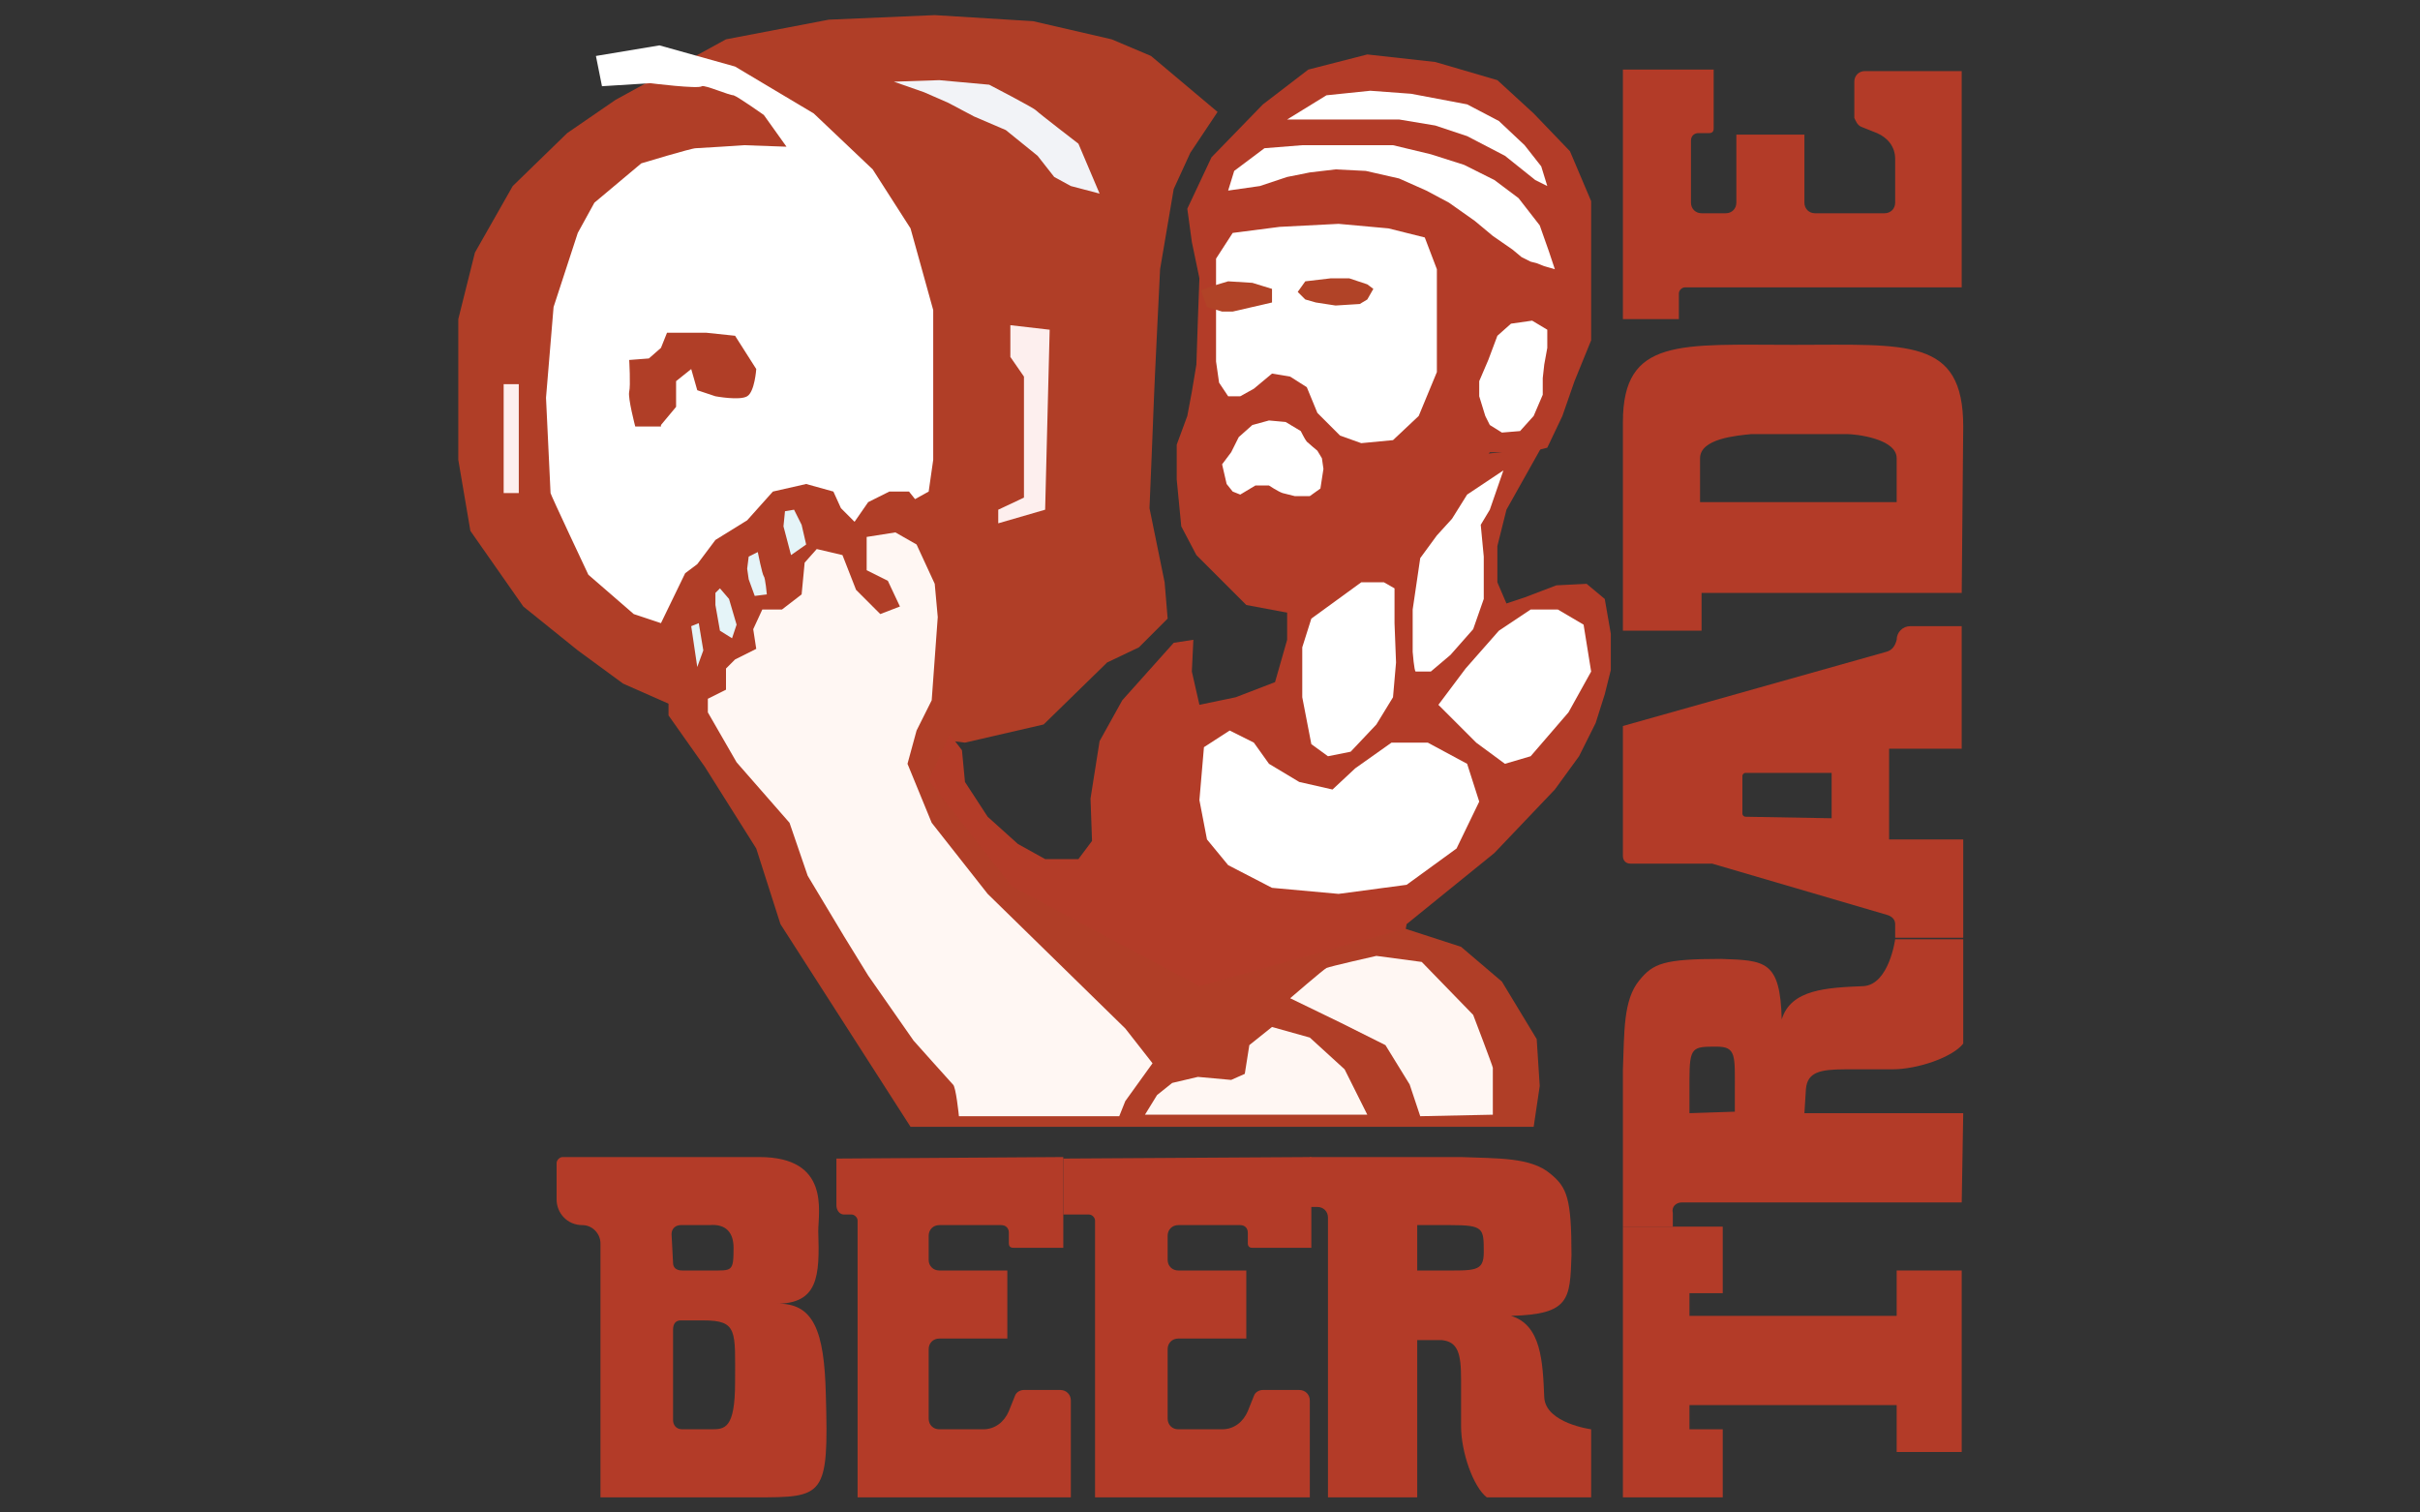 <?xml version="1.0" encoding="utf-8"?>
<!-- Generator: Adobe Illustrator 24.0.1, SVG Export Plug-In . SVG Version: 6.00 Build 0)  -->
<svg version="1.1" id="Layer_1" xmlns="http://www.w3.org/2000/svg" xmlns:xlink="http://www.w3.org/1999/xlink" x="0px" y="0px"
	 viewBox="0 0 160 100" style="enable-background:new 0 0 160 100;" xml:space="preserve">
<rect x="0" y="0" width="160" height="100" fill="#333333" stroke="none"/>
<style type="text/css">
	.st0{fill:#B33C28;}
	.st1{fill:#B03E27;}
	.st2{fill:#FFFFFF;}
	.st3{fill:#B14327;}
	.st4{fill:#FFF7F3;}
	.st5{fill:#E5F4F8;}
	.st6{fill:#F2F3F7;}
	.st7{fill:#FDEFEE;}
	.st8{fill:#B33B28;}
</style>
<g>
	<polygon class="st0" points="105.2,18.4 105.2,13.3 103.8,10 101.4,7.5 99,5.3 94.9,4.1 90.4,3.6 86.5,4.6 83.5,6.9 80.1,10.4 
		78.5,13.8 78.8,16 79.3,18.4 79.2,21.1 79.1,24.1 78.8,25.9 78.5,27.5 77.8,29.4 77.8,31.7 78.1,34.8 79.1,36.7 80.9,38.5 82.4,40 
		85.6,40.6 87.2,39.5 89.2,39.1 90.5,38.5 91.7,37.5 93,36.7 94.8,34.8 96.1,33.5 97.3,31.5 98.5,29.9 99.3,29.9 100.7,30 
		102.3,29.6 103.3,27.5 104.1,25.2 105.2,22.5 105.2,19.9 	"/>
	<g>
		<path class="st1" d="M63.8,49.1l5.2-1.2l4.2-4.1l2.1-1l1.9-1.9L77,38.5l-1-4.9c0,0,0.3-7.2,0.3-7.4c0-0.3,0.4-8.4,0.4-8.4l0.9-5.3
			l1.1-2.4l1.8-2.7l-4.4-3.7l-2.6-1.1l-5.2-1.2L61.8,1l-7,0.3L48,2.6l-7.3,4l-3.2,2.2l-3.6,3.5l-2.5,4.4l-1.1,4.4v9.3l0.8,4.7l3.5,5
			l3.6,2.9l3,2.2l3.4,1.5L63.8,49.1z"/>
		<polygon class="st2" points="98.2,27.5 98.5,28.1 99.3,28.6 100.5,28.5 101.4,27.5 102,26.1 102,25 102.1,24.1 102.3,23 
			102.3,21.8 101.3,21.2 99.9,21.4 99,22.2 98.4,23.8 97.8,25.2 97.8,26.2 		"/>
		<polygon class="st2" points="102.8,17.8 102.4,16.6 101.8,14.9 100.4,13.1 98.8,11.9 96.8,10.9 94.6,10.2 92.1,9.6 89.7,9.6 
			87.9,9.6 86.1,9.6 83.6,9.8 81.6,11.3 81.2,12.6 83.3,12.3 85.1,11.7 86.6,11.4 88.3,11.2 90.3,11.3 92.5,11.8 94.3,12.6 
			95.8,13.4 97.5,14.6 98.7,15.6 100,16.5 100.6,17 101.2,17.3 101.6,17.4 102.1,17.6 		"/>
		<polygon class="st2" points="102.3,12.3 101.9,11 100.8,9.6 99.1,8 97,6.9 93.3,6.2 90.6,6 87.7,6.3 85.1,7.9 88.6,7.9 90.5,7.9 
			92.5,7.9 94.9,8.3 97,9 99.5,10.3 101,11.5 101.5,11.9 		"/>
		<path class="st2" d="M81.5,32.5L81.1,32l-0.3-1.3l0.6-0.8l0.5-1l0.9-0.8l1.1-0.3l1.1,0.1l1,0.6c0,0,0.3,0.6,0.4,0.7
			c0.1,0.1,0.7,0.6,0.7,0.6l0.3,0.5l0.1,0.7l-0.2,1.3l-0.7,0.5l-1,0c0,0-0.4-0.1-0.8-0.2c-0.3-0.1-0.9-0.5-0.9-0.5l-0.9,0L82,32.7
			L81.5,32.5z"/>
		<path class="st2" d="M88.6,28.8l1.4,0.5l2.1-0.2l1.7-1.6l1.2-2.9v-3.4v-3.4l-0.8-2.1l-2.4-0.6l-3.3-0.3l-3.9,0.2l-3.1,0.4
			l-1.1,1.7v2.5c0,0.2,0,2.6,0,2.6l0,1.7l0.2,1.4l0.6,0.9l0.8,0l0.9-0.5l1.2-1l1.2,0.2l1.1,0.7l0.7,1.7L88.6,28.8z"/>
		<polygon class="st3" points="89.9,20.1 88.3,20.2 87,20 86.3,19.8 85.8,19.3 86.3,18.6 88,18.4 89.2,18.4 90.4,18.8 90.8,19.1 
			90.4,19.8 		"/>
		<polygon class="st3" points="84.1,20 82.8,20.3 81.5,20.6 80.8,20.6 79.8,20.3 79.4,19.2 80.2,18.9 81.2,18.6 82.8,18.7 
			84.1,19.1 		"/>
		<polygon class="st0" points="101.9,29.6 99.6,33.7 99,36.1 99,38.5 99.6,39.9 100.8,39.5 102.9,38.7 104.9,38.6 106.1,39.6 
			106.5,41.9 106.5,44.3 106.1,45.9 105.5,47.8 104.4,50 102.8,52.2 98.8,56.4 93,61.1 92.7,62.7 91.2,63.8 87.9,64.3 85.5,67.2 
			84.7,69.4 83,71.5 80,71.8 77.1,71.4 75,68.7 72.4,65.2 69.1,61.9 65.3,58.3 62.5,55.3 60.6,52.1 61,49.7 62.6,48.3 63.6,49.6 
			63.8,51.7 65.3,54 67.3,55.8 69.1,56.8 71.3,56.8 72.2,55.6 72.1,52.8 72.7,49 74.2,46.3 77.6,42.5 78.9,42.3 78.8,44.4 
			79.3,46.6 81.7,46.1 84.3,45.1 85.1,42.3 85.1,40.5 88.4,38.3 93.3,35.8 95.9,33 98.3,30 		"/>
		<path class="st2" d="M95,35.4l-1.1,1.5l-0.5,3.4v2.8c0,0,0.1,1.3,0.2,1.3h1l1.3-1.1l1.5-1.7l0.7-2v-2.8l-0.2-2.1l0.6-1l0.9-2.6
			l-2.4,1.6l-1,1.6L95,35.4z"/>
		<polygon class="st2" points="86.7,40.9 86.1,42.8 86.1,46.1 86.7,49.2 87.8,50 89.3,49.7 91,47.9 92.1,46.1 92.3,43.8 92.2,41.2 
			92.2,38.9 91.5,38.5 90,38.5 		"/>
		<polygon class="st2" points="95.1,46.6 96.9,44.2 99.1,41.7 101.2,40.3 103,40.3 104.7,41.3 105.2,44.4 103.7,47.1 101.2,50 
			99.5,50.5 97.6,49.1 		"/>
		<polygon class="st2" points="94.4,49.1 92,49.1 89.6,50.8 88.1,52.2 85.9,51.7 83.9,50.5 82.9,49.1 81.3,48.3 79.6,49.4 
			79.3,52.9 79.8,55.5 81.2,57.2 84.1,58.7 88.5,59.1 93,58.5 96.3,56.1 97.8,53 97,50.5 		"/>
		<path class="st1" d="M92.9,61.4l3.7,1.2l2.7,2.3l2.3,3.8l0.2,3.1l-0.4,2.7H60.2l-8.6-13.4l-1.6-5l-3.4-5.4l-2.4-3.4v-2.9l0.3-2.7
			l0.4-2.8c0,0,0.6-0.7,0.7-0.7s0.7-0.1,0.7-0.1l0.8-0.6l0.8-1.6l2.2-0.4l0.6-1.6l1.2-1.4h1.9l2.8,3.1l1.1-1.3l1.8-0.6l1.9,0.8
			l2.4,4l-0.3,8.5l-2.1,4.6l5.5,7l12.4,6.6L92.9,61.4z"/>
		<path class="st4" d="M98.7,73.7c0,0,0-3,0-3.1c0-0.1-1.3-3.5-1.3-3.5L94,63.6L91,63.2c0,0-3.1,0.7-3.3,0.8c-0.2,0.1-2.4,2-2.4,2
			l3.3,1.6l3,1.5l1.6,2.6l0.7,2.1L98.7,73.7L98.7,73.7z"/>
		<polygon class="st4" points="90.4,73.7 88.9,70.7 86.6,68.6 84.1,67.9 82.6,69.1 82.3,71 81.4,71.4 79.2,71.2 77.5,71.6 
			76.5,72.4 75.7,73.7 		"/>
		<path class="st4" d="M74.4,72.8l1.8-2.5L74.4,68l-9.1-8.9l-3.7-4.7L60,50.5l0.6-2.2l1-2l0.4-5.5l-0.2-2.2L60.6,36l-1.4-0.8
			l-1.9,0.3v2.2l1.4,0.7l0.8,1.7l-1.3,0.5l-1.6-1.6l-0.9-2.3L54,36.3l-0.8,0.9L53,39.3l-1.3,1h-1.3l-0.6,1.3l0.2,1.3l-1.4,0.7
			L48,44.2v1.4l-1.2,0.6v0.9l1.9,3.3l3.5,4l1.2,3.5l2.4,4l1.6,2.6l3,4.3c0,0,2.5,2.8,2.6,2.9c0.2,0.1,0.4,2.1,0.4,2.1H74L74.4,72.8z
			"/>
		<polygon class="st5" points="47.6,41.7 47.3,40 47.3,39.2 47.6,38.9 48.2,39.6 48.7,41.3 48.4,42.2 		"/>
		<path class="st5" d="M49.9,39.4l-0.4-1.1l-0.1-0.7l0.1-0.8l0.6-0.3c0,0,0.3,1.5,0.4,1.6c0.1,0.1,0.2,1.2,0.2,1.2L49.9,39.4z"/>
		<path class="st5" d="M52.3,36.7l-0.5-1.9c0,0,0.1-1,0.1-1c0,0,0.6-0.1,0.6-0.1l0.5,1l0.3,1.3L52.3,36.7z"/>
		<polygon class="st5" points="46.1,44.1 45.7,41.4 46.2,41.2 46.5,43 		"/>
		<path class="st2" d="M43.7,41.2l1.6-3.3l0.8-0.6l1.2-1.6l2.1-1.3l1.7-1.9l2.2-0.5l1.8,0.5l0.5,1.1l0.9,0.9l0.9-1.3l1.4-0.7h1.3
			l0.4,0.5l0.9-0.5l0.3-2.1v-9.9l-1.5-5.4l-2.5-3.9l-3.9-3.7l-5.2-3.1l-5-1.4l-4.2,0.7l0.4,2l3.2-0.2c0,0,3.2,0.4,3.4,0.2
			c0.2-0.1,1.8,0.6,2.1,0.6c0.3,0.1,2,1.3,2,1.3l1.5,2.1l-2.8-0.1c0,0-3,0.2-3.2,0.2c-0.3,0-3.6,1-3.6,1l-3.1,2.6l-1.1,2l-1.6,4.9
			l-0.5,6c0,0,0.3,6.2,0.3,6.3c0,0.1,2.5,5.4,2.5,5.4l3,2.6L43.7,41.2z"/>
		<path class="st1" d="M43.7,28.1l1-1.2v-1.7l1-0.8l0.4,1.4l1.2,0.4c0,0,1.6,0.3,2.1,0c0.5-0.3,0.6-1.8,0.6-1.8l-1.4-2.2l-1.9-0.2
			h-2.6L43.7,23l-0.8,0.7l-1.3,0.1c0,0,0.1,1.7,0,2.1c-0.1,0.4,0.4,2.3,0.4,2.3H43.7z"/>
		<path class="st6" d="M72.7,12.8l-1.4-3.3c0,0-2.6-2-2.8-2.2c-0.2-0.2-3.1-1.7-3.1-1.7l-3.3-0.3l-3,0.1l2,0.7l1.6,0.7l1.7,0.9
			l2.1,0.9l2.1,1.7l1.1,1.4l1.1,0.6L72.7,12.8z"/>
		<polygon class="st7" points="66.8,21.5 69.4,21.8 69.1,33.7 66,34.6 66,33.7 67.7,32.9 67.7,24.9 66.8,23.6 		"/>
		<rect x="33.3" y="25.4" class="st7" width="1" height="7.2"/>
	</g>
	<g>
		<path class="st8" d="M129.7,39.2h-17.2l0,2.5h-5.2l0-13.8c0-5.6,3.8-5.1,11.3-5.1c7.5,0,11.2-0.5,11.2,5.4L129.7,39.2z
			 M125.4,33.2l0-2.9c0-1.3-2.7-1.6-3.3-1.6c-0.6,0-5.7,0-6.3,0c-1,0.1-3.4,0.3-3.4,1.6l0,2.9L125.4,33.2z"/>
		<path class="st8" d="M107.3,48l17.4-4.9c0.4-0.1,0.6-0.4,0.7-0.8l0,0c0-0.5,0.4-0.9,0.9-0.9l3.4,0v8.1l-4.8,0v6l4.9,0V62h-4.5
			l0-0.9c0-0.3-0.2-0.5-0.5-0.6l-11.6-3.4c-0.1,0-0.2,0-0.2,0l-5.2,0c-0.3,0-0.5-0.2-0.5-0.5L107.3,48L107.3,48z M121.1,54.1l0-3
			h-5.7c-0.1,0-0.2,0.1-0.2,0.2v2.5c0,0.1,0.1,0.2,0.2,0.2L121.1,54.1z"/>
		<polygon class="st8" points="107.3,81.1 113.9,81.1 113.9,85.5 111.7,85.5 111.7,87 125.4,87 125.4,84 129.7,84 129.7,96 
			125.4,96 125.4,92.9 111.7,92.9 111.7,94.5 113.9,94.5 113.9,99 107.3,99 		"/>
		<path class="st8" d="M129.7,79.5h-18.5c-0.4,0-0.7,0.3-0.6,0.7v0.9l-3.3,0l0-10.4c0.1-2.4,0-4.6,1.1-5.9c0.9-1.1,1.6-1.4,5.4-1.4
			c2.9,0.1,3.9,0.1,4,4c0.6-2,3-2.1,5.4-2.2c1.7-0.1,2.1-3.1,2.1-3.1h4.5v6.9c-0.7,0.9-3,1.7-4.7,1.7l-1.1,0h-2
			c-1.7,0-2.5,0.2-2.6,1.3l-0.1,1.6h10.5L129.7,79.5L129.7,79.5z M114.7,73.5l0-1.4c0-2.3,0.1-2.9-1.2-2.9c-1.6,0-1.8,0-1.8,2.2
			l0,2.2L114.7,73.5L114.7,73.5z"/>
		<path class="st8" d="M87.8,99V80.5c0-0.4-0.3-0.7-0.7-0.7l-0.5,0l0-3.3l10,0c2.4,0.1,4.6,0,5.9,1.1c1.1,0.9,1.4,1.6,1.4,5.4
			c-0.1,2.9-0.1,3.9-4,4c2,0.6,2.1,3,2.2,5.4c0.1,1.7,3.1,2.1,3.1,2.1V99h-6.9c-0.9-0.7-1.7-3-1.7-4.7l0-1.1v-2
			c0-1.7-0.2-2.5-1.3-2.6l-1.6,0V99L87.8,99L87.8,99z M93.8,84l1.4,0c2.3,0,2.9,0.1,2.9-1.2c0-1.6,0-1.8-2.2-1.8l-2.2,0V84L93.8,84z
			"/>
		<path class="st8" d="M107.3,4.6l6,0l0,3.9c0,0.2-0.1,0.3-0.3,0.3l-0.7,0c-0.3,0-0.5,0.2-0.5,0.5l0,4.1c0,0.4,0.3,0.7,0.7,0.7
			l1.6,0c0.4,0,0.7-0.3,0.7-0.7l0-4.5l4.5,0l0,4.5c0,0.4,0.3,0.7,0.7,0.7h4.6c0.4,0,0.7-0.3,0.7-0.7l0-2.9c0-0.8-0.5-1.4-1.2-1.7
			l-1-0.4c-0.3-0.1-0.4-0.4-0.5-0.6l0-2.4c0-0.4,0.3-0.7,0.7-0.7h6.4v14.3h-18.3c-0.2,0-0.4,0.2-0.4,0.4l0,1.7l-3.7,0L107.3,4.6
			L107.3,4.6z"/>
		<path class="st8" d="M86.7,76.5l0,6l-3.9,0c-0.2,0-0.3-0.1-0.3-0.3l0-0.7c0-0.3-0.2-0.5-0.5-0.5l-4.1,0c-0.4,0-0.7,0.3-0.7,0.7
			l0,1.6c0,0.4,0.3,0.7,0.7,0.7l4.5,0l0,4.5l-4.5,0c-0.4,0-0.7,0.3-0.7,0.7v4.6c0,0.4,0.3,0.7,0.7,0.7l2.9,0c0.8,0,1.4-0.5,1.7-1.2
			l0.4-1c0.1-0.3,0.4-0.4,0.6-0.4l2.4,0c0.4,0,0.7,0.3,0.7,0.7V99H72.4V80.7c0-0.2-0.2-0.4-0.4-0.4l-1.7,0l0-3.7L86.7,76.5
			L86.7,76.5z"/>
		<path class="st8" d="M70.3,76.5l0,6l-3.3,0c-0.2,0-0.3-0.1-0.3-0.3l0-0.7c0-0.3-0.2-0.5-0.5-0.5l-4.1,0c-0.4,0-0.7,0.3-0.7,0.7
			l0,1.6c0,0.4,0.3,0.7,0.7,0.7l4.5,0l0,4.5l-4.5,0c-0.4,0-0.7,0.3-0.7,0.7v4.6c0,0.4,0.3,0.7,0.7,0.7l2.9,0c0.8,0,1.4-0.5,1.7-1.2
			l0.4-1c0.1-0.3,0.4-0.4,0.6-0.4l2.4,0c0.4,0,0.7,0.3,0.7,0.7V99H56.7V80.7c0-0.2-0.2-0.4-0.4-0.4l-0.5,0c-0.3,0-0.5-0.3-0.5-0.6
			v-3.1L70.3,76.5z"/>
		<path class="st8" d="M39.7,99V82.2c0-0.6-0.5-1.2-1.2-1.2c-1,0-1.7-0.8-1.7-1.7v-2.4c0-0.2,0.2-0.4,0.4-0.4l13,0
			c4.7,0,3.9,3.6,3.9,4.9c0.1,3,0,4.8-2.8,4.8c2.5-0.1,3.2,1.8,3.3,6c0.2,6.8-0.1,6.8-4.7,6.8L39.7,99L39.7,99z M44.5,83.5
			c0,0.3,0.2,0.5,0.6,0.5l1.9,0c1.4,0,1.5,0.1,1.5-1.5c0-1-0.5-1.6-1.6-1.5H45c-0.3,0-0.6,0.2-0.6,0.6L44.5,83.5z M44.5,93.9
			c0,0.3,0.2,0.6,0.6,0.6h1.9c0.9,0,1.6,0,1.6-3.1c0-3.4,0.2-4.1-2.1-4.1H45c-0.3,0-0.5,0.2-0.5,0.6C44.5,87.9,44.5,93.9,44.5,93.9z
			"/>
	</g>
</g>
</svg>
